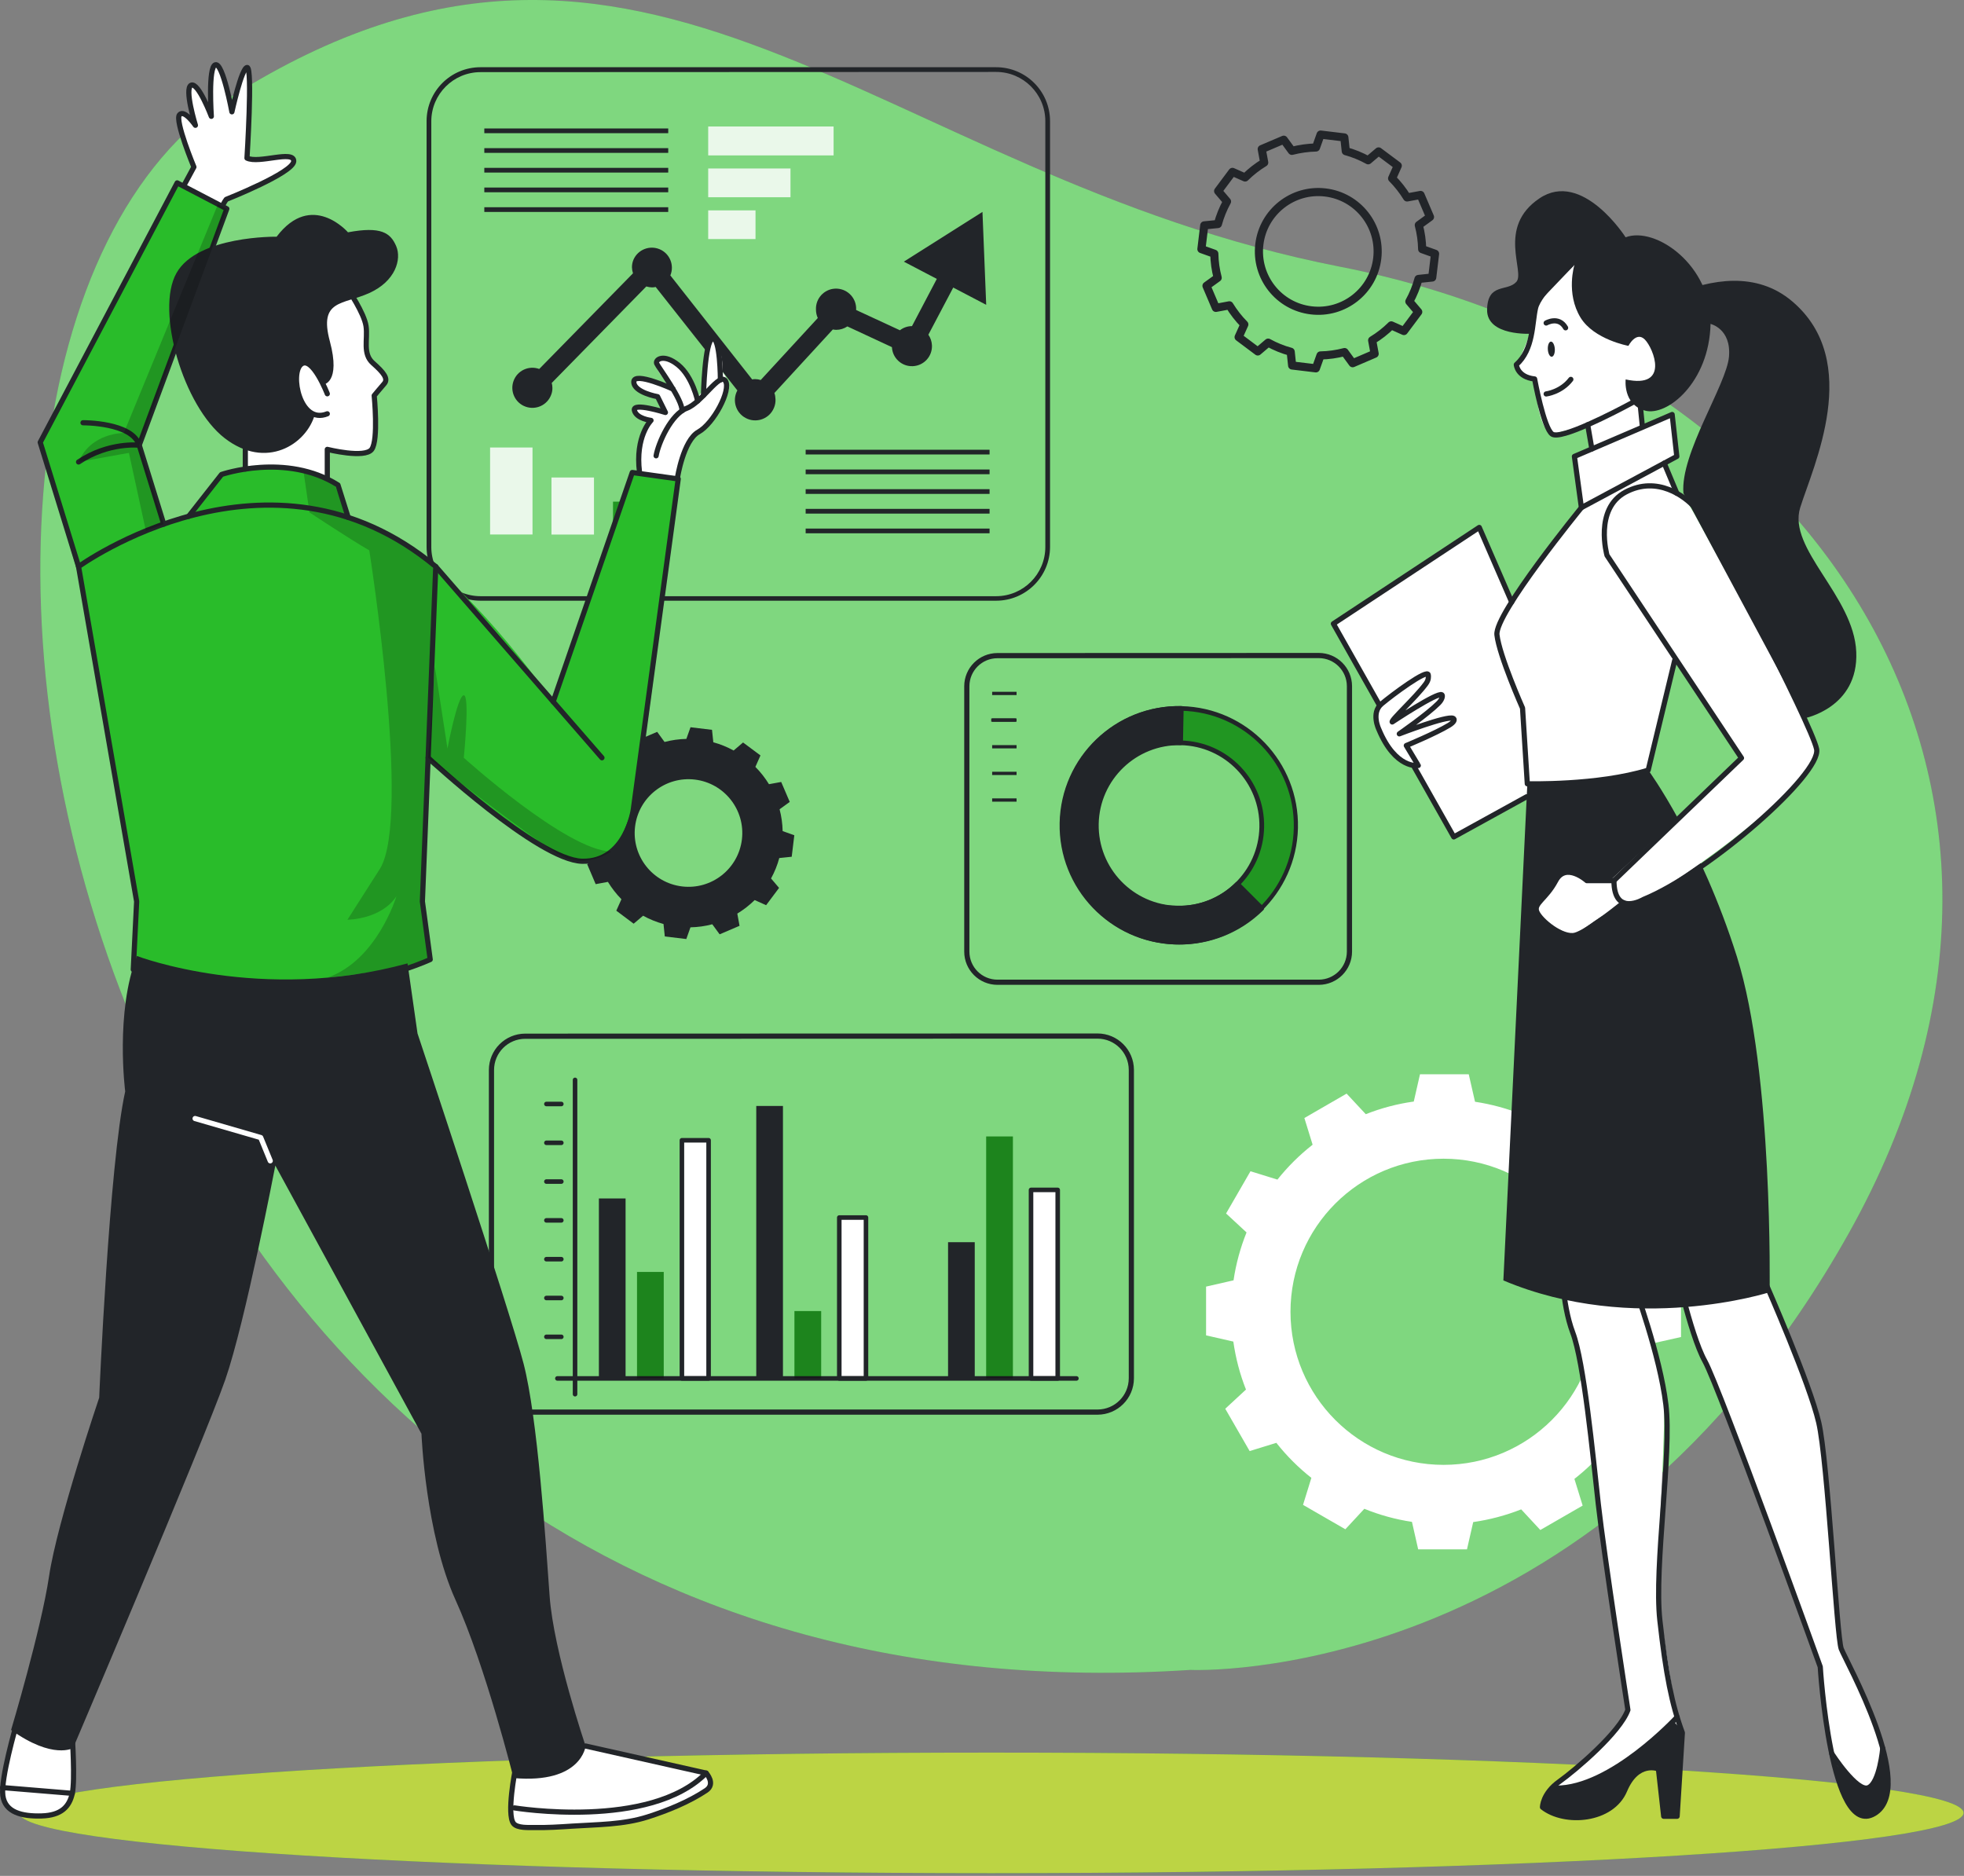 <svg xmlns="http://www.w3.org/2000/svg" width="379" height="362" viewBox="0 0 379 362" fill="none"><rect x="0" y="0" width="379" height="362" fill="#808080" stroke="none"/><g clip-path="url(#clip0_540_606)"><path d="M229.7 322.251C229.7 322.251 307.56 325.891 356.81 237.901C406.06 149.911 348.11 68.971 258.59 51.471C169.06 33.991 124.47 -31.679 44.68 18.601C-35.11 68.881 9.23 336.591 229.7 322.251Z" fill="#29BC2A"></path><path opacity="0.4" d="M229.7 322.251C229.7 322.251 307.56 325.891 356.81 237.901C406.06 149.911 348.11 68.971 258.59 51.471C169.06 33.991 124.47 -31.679 44.68 18.601C-35.11 68.881 9.23 336.591 229.7 322.251Z" fill="white"></path><path d="M191.31 361.471C294.919 361.471 378.91 356.264 378.91 349.841C378.91 343.418 294.919 338.211 191.31 338.211C87.701 338.211 3.71 343.418 3.71 349.841C3.71 356.264 87.701 361.471 191.31 361.471Z" fill="#29BC2A"></path><path opacity="0.7" d="M191.31 361.471C294.919 361.471 378.91 356.264 378.91 349.841C378.91 343.418 294.919 338.211 191.31 338.211C87.701 338.211 3.71 343.418 3.71 349.841C3.71 356.264 87.701 361.471 191.31 361.471Z" fill="#FBDE4F"></path><path d="M232.39 43.491L231.84 48.071L234.33 48.961C234.36 50.531 234.58 52.091 234.98 53.601L232.82 55.161L234.63 59.411L237.24 58.921C238.06 60.261 239.02 61.501 240.12 62.611L239.02 65.051L242.72 67.821L244.72 66.121C246.09 66.881 247.55 67.471 249.07 67.881L249.35 70.531L253.93 71.081L254.82 68.591C256.39 68.561 257.95 68.341 259.46 67.941L261.03 70.091L265.27 68.271L264.79 65.671C266.13 64.861 267.37 63.891 268.48 62.791L270.92 63.881L273.68 60.191L271.97 58.181C272.73 56.811 273.32 55.351 273.73 53.831L276.38 53.551L276.93 48.971L274.44 48.081C274.41 46.511 274.19 44.951 273.79 43.441L275.95 41.871L274.13 37.621L271.53 38.101C270.71 36.761 269.74 35.531 268.64 34.421L269.73 31.981L266.03 29.221L264.02 30.931C262.65 30.171 261.2 29.581 259.7 29.171L259.42 26.521L254.84 25.971L253.95 28.461C252.38 28.501 250.82 28.721 249.3 29.111L247.73 26.961L243.48 28.771L243.96 31.371C242.62 32.181 241.38 33.151 240.27 34.251L237.83 33.171L235.07 36.871L236.78 38.881C236.02 40.261 235.43 41.721 235.02 43.231L232.39 43.491ZM243.02 47.161C243.77 40.881 249.47 36.391 255.75 37.141C262.03 37.891 266.52 43.591 265.77 49.871C265.02 56.151 259.32 60.641 253.04 59.891C246.75 59.151 242.27 53.451 243.02 47.161Z" stroke="#222529" stroke-width="1.571" stroke-miterlimit="10" stroke-linejoin="round"></path><path d="M112.92 156.19L112.42 160.34L114.67 161.14C114.7 162.56 114.89 163.97 115.26 165.35L113.31 166.77L114.95 170.62L117.31 170.18C118.05 171.39 118.93 172.52 119.92 173.53L118.93 175.74L122.28 178.25L124.1 176.71C125.35 177.4 126.67 177.93 128.04 178.31L128.29 180.71L132.44 181.21L133.24 178.95C134.66 178.92 136.07 178.73 137.45 178.36L138.87 180.3L142.71 178.66L142.28 176.3C143.49 175.56 144.62 174.69 145.63 173.69L147.84 174.68L150.34 171.34L148.79 169.52C149.48 168.27 150.01 166.95 150.38 165.58L152.78 165.33L153.28 161.18L151.03 160.38C151 158.96 150.8 157.55 150.44 156.17L152.4 154.75L150.75 150.9L148.39 151.33C147.65 150.12 146.77 149 145.77 147.99L146.75 145.78L143.39 143.28L141.57 144.83C140.33 144.15 139.02 143.61 137.65 143.24L137.4 140.84L133.25 140.34L132.45 142.59C131.03 142.62 129.61 142.82 128.24 143.18L126.82 141.23L122.97 142.87L123.4 145.23C122.19 145.97 121.06 146.84 120.05 147.84L117.84 146.86L115.34 150.22L116.89 152.04C116.21 153.29 115.67 154.61 115.29 155.98L112.92 156.19ZM122.55 159.52C123.23 153.83 128.4 149.76 134.09 150.44C139.78 151.12 143.85 156.29 143.17 161.98C142.49 167.67 137.32 171.74 131.63 171.06C125.93 170.38 121.87 165.21 122.55 159.52Z" fill="#222529"></path><path d="M324.39 258.011V248.601L319.13 247.401C318.69 244.231 317.87 241.121 316.69 238.141L320.68 234.451L315.97 226.281L310.81 227.901C308.83 225.381 306.57 223.111 304.07 221.111L305.7 215.901L297.53 211.191L293.88 215.131C290.91 213.931 287.81 213.091 284.64 212.611L283.43 207.311H274.02L272.82 212.571C269.65 213.011 266.54 213.831 263.56 215.011L259.86 211.041L251.71 215.751L253.3 220.901C250.78 222.871 248.51 225.131 246.51 227.631L241.31 226.021L236.6 234.171L240.55 237.831C239.35 240.801 238.51 243.901 238.04 247.071L232.74 248.281V257.691L238 258.891C238.45 262.061 239.26 265.171 240.44 268.151L236.44 271.851L241.15 280.021L246.3 278.431C248.28 280.941 250.55 283.211 253.06 285.191L251.45 290.401L259.62 295.111L263.28 291.161C266.23 292.361 269.32 293.211 272.47 293.681L273.67 298.981H283.09L284.29 293.721C287.46 293.271 290.57 292.441 293.55 291.271L297.24 295.251L305.41 290.541L303.82 285.391C306.34 283.421 308.61 281.161 310.61 278.661L315.81 280.271L320.52 272.101L316.57 268.441C317.77 265.471 318.61 262.371 319.09 259.201L324.39 258.011ZM308.11 253.141C308.11 269.451 294.88 282.681 278.57 282.681C262.26 282.681 249.03 269.451 249.03 253.141C249.03 236.831 262.26 223.601 278.57 223.601C294.88 223.601 308.11 236.831 308.11 253.141Z" fill="white"></path><path d="M160.88 24.41H136.64V30H160.88V24.41Z" fill="#29BC2A"></path><path d="M152.57 32.49H136.64V38.08H152.57V32.49Z" fill="#29BC2A"></path><path d="M145.81 40.57H136.64V46.16H145.81V40.57Z" fill="#29BC2A"></path><path opacity="0.9" d="M160.88 24.41H136.64V30H160.88V24.41Z" fill="white"></path><path opacity="0.9" d="M152.57 32.49H136.64V38.08H152.57V32.49Z" fill="white"></path><path opacity="0.9" d="M145.81 40.57H136.64V46.16H145.81V40.57Z" fill="white"></path><path d="M102.77 86.33H94.55V103.17H102.77V86.33Z" fill="#29BC2A"></path><path d="M114.64 92.121H106.42V103.181H114.64V92.121Z" fill="#29BC2A"></path><path d="M126.52 96.811H118.3V103.181H126.52V96.811Z" fill="#29BC2A"></path><path opacity="0.9" d="M102.77 86.33H94.55V103.17H102.77V86.33Z" fill="white"></path><path opacity="0.9" d="M114.64 92.121H106.42V103.181H114.64V92.121Z" fill="white"></path><path opacity="0.2" d="M126.52 96.811H118.3V103.181H126.52V96.811Z" fill="black"></path><path d="M192.24 115.921H92.71C86.97 115.911 82.33 111.271 82.32 105.531V23.361C82.33 17.621 86.97 12.981 92.71 12.971H192.24C197.98 12.981 202.62 17.621 202.63 23.361V105.531C202.63 111.261 197.98 115.911 192.24 115.921ZM92.71 13.921C87.48 13.931 83.24 18.171 83.23 23.401V105.571C83.24 110.801 87.48 115.041 92.71 115.051H192.24C197.47 115.041 201.71 110.801 201.72 105.571V23.361C201.71 18.131 197.47 13.891 192.24 13.881L92.71 13.921Z" fill="#222529"></path><path d="M190.96 86.791H155.47V87.701H190.96V86.791Z" fill="#222529"></path><path d="M190.96 90.602H155.47V91.512H190.96V90.602Z" fill="#222529"></path><path d="M190.96 94.4H155.47V95.31H190.96V94.4Z" fill="#222529"></path><path d="M190.96 98.201H155.47V99.111H190.96V98.201Z" fill="#222529"></path><path d="M190.96 102H155.47V102.91H190.96V102Z" fill="#222529"></path><path d="M128.95 24.791H93.46V25.701H128.95V24.791Z" fill="#222529"></path><path d="M128.95 28.59H93.46V29.5H128.95V28.59Z" fill="#222529"></path><path d="M128.95 32.391H93.46V33.301H128.95V32.391Z" fill="#222529"></path><path d="M128.95 36.191H93.46V37.101H128.95V36.191Z" fill="#222529"></path><path d="M128.95 39.99H93.46V40.9H128.95V39.99Z" fill="#222529"></path><path d="M183.95 55.491L190.31 58.821L189.59 40.891L174.42 50.491L180.78 53.821L175.99 62.931C175.15 62.931 174.33 63.211 173.66 63.731L165.21 59.821V59.771C165.32 57.631 163.67 55.811 161.53 55.701C159.39 55.591 157.57 57.241 157.46 59.381C157.45 59.511 157.45 59.641 157.46 59.761C157.46 60.311 157.58 60.861 157.81 61.371L146.8 73.331C146.45 73.221 146.08 73.161 145.71 73.161C145.52 73.161 145.33 73.181 145.15 73.221L129.36 53.151C130.18 51.181 129.25 48.911 127.28 48.091C125.36 47.291 123.15 48.151 122.28 50.031C122.06 50.511 121.95 51.041 121.95 51.571C121.96 51.971 122.03 52.361 122.15 52.741L104.06 71.201C102.05 70.471 99.83 71.501 99.1 73.511C98.37 75.521 99.4 77.741 101.41 78.471C103.42 79.201 105.64 78.171 106.37 76.161C106.53 75.741 106.61 75.291 106.6 74.841C106.6 74.521 106.55 74.211 106.47 73.901L124.72 55.281C125.08 55.391 125.45 55.451 125.83 55.461C126.07 55.461 126.3 55.431 126.53 55.381L142.29 75.341C141.26 77.241 141.96 79.621 143.87 80.651C145.77 81.681 148.15 80.981 149.18 79.071C149.46 78.561 149.62 77.991 149.65 77.411C149.66 77.281 149.66 77.151 149.65 77.031C149.64 76.621 149.57 76.221 149.44 75.841L160.71 63.581C160.92 63.621 161.14 63.641 161.36 63.651C162.13 63.651 162.88 63.421 163.52 62.991L172.12 66.991C172.22 69.121 174.04 70.771 176.17 70.661C178.3 70.561 179.95 68.741 179.84 66.611C179.8 65.891 179.57 65.191 179.15 64.591L183.95 55.491Z" fill="#222529"></path><path d="M192.47 126.52C189.21 126.53 186.57 129.17 186.57 132.43V183.64C186.57 186.9 189.21 189.54 192.47 189.55H254.5C257.76 189.54 260.4 186.9 260.41 183.64V132.41C260.4 129.15 257.76 126.51 254.5 126.5L192.47 126.52Z" stroke="#222529" stroke-miterlimit="10" stroke-linejoin="round"></path><path d="M196.17 133.5H191.46V134.13H196.17V133.5Z" fill="#222529"></path><path d="M196.17 138.641H191.46V139.271H196.17V138.641Z" fill="#222529"></path><path d="M196.17 143.789H191.46V144.419H196.17V143.789Z" fill="#222529"></path><path d="M196.17 148.93H191.46V149.56H196.17V148.93Z" fill="#222529"></path><path d="M195.99 138.641H191.28V139.271H195.99V138.641Z" fill="#222529"></path><path d="M196.17 154.07H191.46V154.7H196.17V154.07Z" fill="#222529"></path><path d="M227.07 181.899C239.54 182.149 249.86 172.249 250.11 159.769C250.36 147.299 240.46 136.979 227.98 136.729C215.51 136.479 205.19 146.379 204.94 158.859C204.69 171.329 214.59 181.639 227.07 181.899ZM227.85 143.349C236.68 143.529 243.7 150.839 243.52 159.669C243.34 168.499 236.03 175.519 227.2 175.339C218.37 175.159 211.35 167.849 211.53 159.019C211.71 150.189 219.02 143.179 227.85 143.349Z" fill="#29BC2A"></path><path opacity="0.2" d="M227.07 181.899C239.54 182.149 249.86 172.249 250.11 159.769C250.36 147.299 240.46 136.979 227.98 136.729C215.51 136.479 205.19 146.379 204.94 158.859C204.69 171.329 214.59 181.639 227.07 181.899ZM227.85 143.349C236.68 143.529 243.7 150.839 243.52 159.669C243.34 168.499 236.03 175.519 227.2 175.339C218.37 175.159 211.35 167.849 211.53 159.019C211.71 150.189 219.02 143.179 227.85 143.349Z" fill="black"></path><path d="M211.29 175.469C220.23 184.489 234.79 184.549 243.81 175.609C243.98 175.429 243.99 175.149 243.82 174.969L239.13 170.279C239.04 170.199 238.92 170.149 238.8 170.139C238.68 170.149 238.57 170.199 238.48 170.269C235.5 173.259 231.42 174.889 227.2 174.779C226.83 174.769 226.46 174.759 226.09 174.759C222.7 174.569 219.46 173.269 216.88 171.049C216.64 170.839 216.41 170.629 216.18 170.409C210.75 164.979 210.01 156.419 214.43 150.139C214.45 150.109 214.47 150.079 214.48 150.049C214.58 149.909 214.7 149.779 214.81 149.649C217.94 145.699 222.79 143.509 227.82 143.789C228.07 143.799 228.27 143.599 228.28 143.349L228.41 136.719C228.42 136.469 228.22 136.259 227.97 136.249C215.27 136.039 204.8 146.159 204.59 158.859C204.51 165.089 206.92 171.069 211.29 175.469Z" fill="#222529"></path><path d="M227.99 136.269C240.69 136.559 250.75 147.079 250.47 159.779C250.18 172.479 239.66 182.539 226.96 182.259C214.28 181.969 204.22 171.479 204.48 158.799C204.74 146.099 215.24 136.009 227.94 136.269C227.96 136.269 227.98 136.269 227.99 136.269ZM227.08 181.439C239.31 181.689 249.42 171.979 249.67 159.749C249.92 147.529 240.21 137.409 227.98 137.159C215.75 136.909 205.64 146.619 205.39 158.849C205.15 171.069 214.86 181.179 227.08 181.439ZM227.86 142.899C236.93 143.079 244.13 150.579 243.94 159.649C243.76 168.719 236.26 175.919 227.19 175.729C218.12 175.549 210.92 168.049 211.11 158.979C211.29 149.909 218.79 142.709 227.86 142.899ZM227.21 174.809C235.77 174.979 242.86 168.179 243.03 159.619C243.2 151.059 236.4 143.969 227.84 143.799C219.28 143.629 212.19 150.429 212.02 158.989C211.86 167.549 218.65 174.619 227.21 174.799V174.809Z" fill="#222529"></path><path d="M110.97 208.393V269.043" stroke="#222529" stroke-width="0.879" stroke-miterlimit="10" stroke-linecap="round" stroke-linejoin="round"></path><path d="M120.72 231.273H115.57V266.003H120.72V231.273Z" fill="#222529"></path><path d="M128.08 245.453H122.93V266.003H128.08V245.453Z" fill="#29BC2A"></path><path d="M136.74 220.043H131.59V266.003H136.74V220.043Z" fill="white" stroke="#222529" stroke-width="0.879" stroke-miterlimit="10" stroke-linejoin="round"></path><path d="M151.09 213.422H145.94V266.002H151.09V213.422Z" fill="#222529"></path><path d="M158.46 253.002H153.31V266.012H158.46V253.002Z" fill="#29BC2A"></path><path d="M167.11 234.953H161.96V266.003H167.11V234.953Z" fill="white" stroke="#222529" stroke-width="0.879" stroke-miterlimit="10" stroke-linejoin="round"></path><path d="M188.1 239.713H182.95V266.003H188.1V239.713Z" fill="#222529"></path><path d="M195.46 219.312H190.31V266.003H195.46V219.312Z" fill="#29BC2A"></path><path d="M204.11 229.623H198.96V266.003H204.11V229.623Z" fill="white" stroke="#222529" stroke-width="0.879" stroke-miterlimit="10" stroke-linejoin="round"></path><path d="M105.44 257.973H108.32" stroke="#222529" stroke-width="0.879" stroke-miterlimit="10" stroke-linecap="round" stroke-linejoin="round"></path><path d="M105.44 250.482H108.32" stroke="#222529" stroke-width="0.879" stroke-miterlimit="10" stroke-linecap="round" stroke-linejoin="round"></path><path d="M105.44 242.992H108.32" stroke="#222529" stroke-width="0.879" stroke-miterlimit="10" stroke-linecap="round" stroke-linejoin="round"></path><path d="M105.44 235.502H108.32" stroke="#222529" stroke-width="0.879" stroke-miterlimit="10" stroke-linecap="round" stroke-linejoin="round"></path><path d="M105.44 228.012H108.32" stroke="#222529" stroke-width="0.879" stroke-miterlimit="10" stroke-linecap="round" stroke-linejoin="round"></path><path d="M105.44 220.533H108.32" stroke="#222529" stroke-width="0.879" stroke-miterlimit="10" stroke-linecap="round" stroke-linejoin="round"></path><path d="M105.44 213.043H108.32" stroke="#222529" stroke-width="0.879" stroke-miterlimit="10" stroke-linecap="round" stroke-linejoin="round"></path><path d="M107.56 266.002H207.72" stroke="#222529" stroke-width="0.879" stroke-miterlimit="10" stroke-linecap="round" stroke-linejoin="round"></path><path opacity="0.3" d="M128.08 245.453H122.93V266.003H128.08V245.453Z" fill="black"></path><path opacity="0.3" d="M158.46 253.002H153.31V266.012H158.46V253.002Z" fill="black"></path><path opacity="0.3" d="M195.46 219.312H190.31V266.003H195.46V219.312Z" fill="black"></path><path d="M101.35 199.962C97.75 199.972 94.84 202.882 94.84 206.482V265.982C94.84 269.582 97.76 272.492 101.35 272.502H211.8C215.4 272.492 218.31 269.582 218.32 265.982V206.452C218.31 202.852 215.4 199.942 211.8 199.932L101.35 199.962Z" stroke="#222529" stroke-miterlimit="10" stroke-linejoin="round"></path><path d="M13.95 332.999C13.95 332.999 16.26 348.409 10.67 349.999C5.08 351.579 1.2 349.489 0.5 347.189C-0.2 344.879 4.75 328.389 4.75 328.389L13.95 332.999Z" fill="white"></path><path d="M111.18 336.409L135.48 342.169C135.48 342.169 137.32 343.229 137.11 344.819C136.9 346.409 125.82 350.699 122.72 351.229C119.61 351.759 101.66 354.088 99.11 351.898C96.56 349.708 101.95 332.229 101.95 332.229L111.18 336.409Z" fill="white"></path><path d="M67.18 55.169C67.18 55.169 70.6 60.328 70.64 62.949C70.69 65.558 70.37 68.528 71.97 70.069C73.56 71.609 74.8 73.288 74.14 74.049C73.48 74.808 72.21 76.338 72.21 76.338C72.21 76.338 73.86 85.138 71.73 86.719C69.6 88.308 63.16 86.719 63.16 86.719V92.398C63.16 92.398 54.02 89.409 47.71 89.959L46.59 77.788C46.59 77.808 60.31 51.459 67.18 55.169Z" fill="white"></path><path d="M123.4 91.129C123.4 91.129 122.58 84.899 125.62 81.129C125.62 81.129 121.97 80.509 122.41 79.189C122.85 77.869 128.4 79.599 128.4 79.599L126.89 76.549C126.89 76.549 121.64 74.809 122.3 73.179C122.95 71.549 130.65 75.559 130.65 75.559C130.65 75.559 126.08 71.739 126.72 70.139C127.36 68.549 132.01 68.579 134.49 76.829L135.75 75.259C135.75 75.259 136.2 65.879 137.49 65.359C137.49 65.359 139.46 66.469 139.48 71.849C139.48 71.849 141.44 74.259 140.21 76.299C138.98 78.339 135.95 82.929 133.41 84.649C130.87 86.369 130.89 93.079 130.89 93.079L123.4 91.129Z" fill="white"></path><path d="M42.92 39.849L44.08 38.299C44.08 38.299 56.95 32.559 56.62 30.769C56.29 28.979 49.01 31.459 47.66 30.499C47.66 30.499 48.99 13.559 47.69 13.009C46.38 12.459 44.89 20.959 44.89 20.959C44.89 20.959 43.02 12.249 41.57 12.489C40.12 12.739 40.73 21.519 40.73 21.519C40.73 21.519 37.98 15.909 36.91 16.429C35.84 16.949 37.45 23.789 37.45 23.789C37.45 23.789 35.49 21.439 34.64 22.149C34.64 22.149 34.94 27.799 37.43 32.219L34.64 36.919L42.92 39.849Z" fill="white"></path><path d="M122.01 91.169L130.88 92.409C130.88 92.409 124.38 147.379 122.48 154.199C120.58 161.019 118.84 165.869 112.33 166.189C105.81 166.509 82.59 146.989 82.59 146.989L81.51 173.949L83.02 185.149C83.02 185.149 54.61 200.079 25.72 187.089L26.37 173.949L15.95 113.899L7.76 85.359L34.19 35.289L43.77 40.289L26.87 85.899L31.6 101.129L36.89 99.009L42.74 91.549C42.74 91.549 52.65 86.389 65.21 93.579L67.18 99.839C67.18 99.839 81.9 100.949 106.75 135.389L122.01 91.169Z" fill="#29BC2A"></path><path opacity="0.2" d="M58.6 91.17L59.72 98.88C59.72 98.88 67.98 104.35 71.26 106.2C71.26 106.2 79.38 157.48 73.37 167.57L67.05 177.48C67.05 177.48 73.52 177.48 76.5 172.95C76.5 172.95 72.79 185.33 63.17 188.66C63.17 188.66 77.94 187.12 83.02 185.16L81.51 173.96L83.93 111.51C83.93 111.51 86.22 107.33 67.19 99.85L64.38 93.09L58.6 91.17Z" fill="black"></path><path d="M67.18 55.879C67.18 55.879 70.28 60.419 70.64 62.949C71 65.489 69.92 68.259 71.97 70.069C74.02 71.879 74.99 73.089 74.14 74.049C73.29 75.019 72.21 76.339 72.21 76.339C72.21 76.339 73.06 84.909 71.73 86.719C70.4 88.529 63.16 86.719 63.16 86.719V92.399" stroke="#222529" stroke-miterlimit="10" stroke-linecap="round" stroke-linejoin="round"></path><path d="M63.16 75.99C63.16 75.99 60.26 68.499 58.09 70.309C55.92 72.12 57.85 82.019 63.16 79.85" stroke="#222529" stroke-miterlimit="10" stroke-linecap="round" stroke-linejoin="round"></path><path d="M62.38 74.209C62.38 74.209 65.82 73.939 63.65 65.849C61.48 57.759 66.19 58.849 71.26 56.549C76.33 54.259 77.54 50.029 76.45 47.489C75.36 44.949 73.55 43.629 67.15 44.829C67.15 44.829 60.15 36.739 53.38 45.679C53.38 45.679 38.16 45.439 34.06 52.679C29.95 59.929 35.39 78.399 43.36 84.559C51.33 90.719 59.12 85.789 60.75 79.999C60.75 79.999 55.32 77.069 58.09 70.309C58.09 70.309 60.62 69.409 62.38 74.209Z" fill="#222529"></path><path d="M15.16 109.34C15.16 109.34 51.99 82.63 84.09 109.34L81.51 173.96L83.02 185.16C83.02 185.16 55.88 197.87 25.72 187.1L26.37 173.96L15.16 109.34Z" stroke="#222529" stroke-miterlimit="10" stroke-linecap="round" stroke-linejoin="round"></path><path d="M36.4 99.64L42.75 91.56C42.75 91.56 55.18 87.26 65.22 93.59L67.19 99.85" stroke="#222529" stroke-miterlimit="10" stroke-linecap="round" stroke-linejoin="round"></path><path d="M84.09 109.34L116.16 146.23" stroke="#222529" stroke-miterlimit="10" stroke-linecap="round" stroke-linejoin="round"></path><path d="M82.62 146.23C82.62 146.23 103.86 165.99 112.33 166.2C120.8 166.4 122.21 156.22 122.21 156.22L130.88 92.42L122.01 91.18L106.75 135.41" stroke="#222529" stroke-miterlimit="10" stroke-linecap="round" stroke-linejoin="round"></path><path d="M130.73 92.208C130.73 92.208 131.84 84.998 134.78 83.358C137.72 81.718 141.1 75.318 140 73.528C138.9 71.728 135.54 77.638 132.52 78.788C129.49 79.928 127.02 85.528 126.61 87.958" stroke="#222529" stroke-miterlimit="10" stroke-linecap="round" stroke-linejoin="round"></path><path d="M139.02 73.309C139.02 73.309 138.99 64.979 137.49 65.369C135.99 65.759 135.75 76.309 135.75 76.309" stroke="#222529" stroke-miterlimit="10" stroke-linecap="round" stroke-linejoin="round"></path><path d="M134.63 77.379C134.63 77.379 133.67 72.709 130.88 70.439C128.09 68.169 126.41 69.389 126.72 70.149C127.04 70.909 131.74 77.129 131.61 79.269" stroke="#222529" stroke-miterlimit="10" stroke-linecap="round" stroke-linejoin="round"></path><path d="M129.88 75.078C129.88 75.078 122.33 71.618 122.31 73.678C122.29 75.738 126.9 76.548 126.9 76.548L128.41 79.598C128.41 79.598 122.04 77.568 122.42 79.188C122.8 80.808 125.63 81.128 125.63 81.128C125.63 81.128 122.53 84.188 123.41 91.128" stroke="#222529" stroke-miterlimit="10" stroke-linecap="round" stroke-linejoin="round"></path><path d="M78.64 185.909L80.57 199.429C80.57 199.429 98.34 252.739 101.04 263.159C103.74 273.589 105.29 297.149 106.06 307.969C106.83 318.789 113.01 336.939 113.01 336.939C113.01 336.939 112.24 344.279 99.1 343.119C99.1 343.119 93.69 321.489 87.9 308.739C82.11 295.989 81.33 276.679 81.33 276.679L53.13 224.919C53.13 224.919 47.36 255.059 43.47 266.249C39.47 277.779 12.2 341.819 14.11 337.319C14.11 337.319 10.25 339.639 2.14 333.839C2.14 333.839 7.93 314.529 9.48 304.099C11.03 293.669 19.14 269.719 19.14 269.719C19.14 269.719 21.07 224.529 24.16 210.619C24.16 210.619 22.18 195.299 26.43 184.479C26.45 184.499 50.44 193.639 78.64 185.909Z" fill="#222529"></path><path d="M37.65 215.85L50.31 219.52L52.15 224.01" stroke="white" stroke-miterlimit="10" stroke-linecap="round" stroke-linejoin="round"></path><path d="M99.42 341.569C99.42 341.569 97.71 350.139 99.11 351.899C99.85 352.819 102.05 352.649 103.07 352.669C105.51 352.719 107.97 352.559 110.4 352.399C115.28 352.079 120.28 352.129 124.99 350.619C128.78 349.409 132.93 347.729 136.26 345.509C138.18 344.229 136.26 342.159 136.26 342.159L113.01 336.939" stroke="#222529" stroke-miterlimit="10" stroke-linecap="round" stroke-linejoin="round"></path><path d="M99.28 348.88C99.28 348.88 125.41 353.17 136.27 342.16" stroke="#222529" stroke-miterlimit="10" stroke-linecap="round" stroke-linejoin="round"></path><path d="M3.1 333C3.1 333 0.1 343.28 0.55 346.52C1 349.76 4.24 350.54 8.03 350.43C11.83 350.32 13.39 348.64 13.95 346.07C14.51 343.5 13.95 335.19 13.95 335.19" stroke="#222529" stroke-miterlimit="10" stroke-linecap="round" stroke-linejoin="round"></path><path d="M0.5 344.959L13.95 346.069" stroke="#222529" stroke-miterlimit="10" stroke-linecap="round" stroke-linejoin="round"></path><path d="M35.61 35.579C36.75 33.499 37.42 32.229 37.42 32.229C37.42 32.229 33.71 23.299 34.63 22.159C35.55 21.019 37.71 24.179 37.71 24.179C37.71 24.179 35.51 17.039 36.9 16.439C38.28 15.839 40.78 22.449 40.78 22.449C40.78 22.449 40.13 12.889 41.57 12.499C43.01 12.099 44.75 21.579 44.75 21.579C44.75 21.579 46.61 13.099 47.69 13.019C48.77 12.939 47.66 30.509 47.66 30.509C49.97 31.639 56.73 28.889 56.68 31.109C56.63 33.339 43.67 38.469 43.67 38.469C43.39 38.889 43.4 38.809 43.09 39.409" stroke="#222529" stroke-miterlimit="10" stroke-linecap="round" stroke-linejoin="round"></path><path d="M15.16 109.339L7.76 85.359L34.19 35.289L43.77 40.289L26.87 85.899L31.6 101.139" stroke="#222529" stroke-miterlimit="10" stroke-linecap="round" stroke-linejoin="round"></path><path d="M16.02 81.58C16.02 81.58 25.5 81.5 26.87 85.91C26.87 85.91 20.98 85.24 15.16 89.15" stroke="#222529" stroke-miterlimit="10" stroke-linecap="round" stroke-linejoin="round"></path><path d="M47.34 90.509V83.559" stroke="#222529" stroke-miterlimit="10" stroke-linecap="round" stroke-linejoin="round"></path><path opacity="0.2" d="M83.93 128.68L86.35 144.45C86.35 144.45 88.29 134.17 89.5 134.17C90.71 134.17 89.5 146.23 89.5 146.23C89.5 146.23 109.38 164.19 117.97 164.32C117.97 164.32 113.19 167.69 108.4 165.18C103.6 162.68 82.62 146.23 82.62 146.23L83.93 128.68Z" fill="black"></path><path opacity="0.2" d="M42.07 39.398L23.89 83.558C23.89 83.558 17.56 83.458 15.16 89.138L24.88 87.398L28.15 102.438L31.59 101.128L26.87 85.898L43.77 40.288L42.07 39.398Z" fill="black"></path><path d="M292.61 117.061L285.46 101.781L257.31 120.361L280.54 161.501L298.64 151.231L292.61 117.061Z" fill="white"></path><path d="M315.81 249.321C315.81 249.321 320.35 261.941 321.02 268.091C321.69 274.241 319.65 300.151 320.08 307.281C320.52 314.421 324.38 335.731 324.38 335.731C324.38 335.731 305.44 349.501 299.43 345.071C299.43 345.071 312.77 334.261 314.13 329.971L309.8 300.781L305.52 266.271C305.52 266.271 304.42 259.071 302.91 255.351C301.4 251.631 301.62 243.771 301.62 243.771L315.81 249.321Z" fill="white"></path><path d="M315.4 248.191C315.4 248.191 320.32 261.491 321.47 271.041C322.63 280.581 319.16 302.271 320.31 312.691C321.47 323.101 322.62 328.891 324.65 334.381L323.64 350.491H321.05L320.03 341.351C320.03 341.351 315.97 339.661 313.51 345.511C311.05 351.361 301.97 352.131 297.66 348.741C297.66 348.741 297.66 346.121 300.89 343.811C304.12 341.501 312.6 334.281 314.14 329.971C314.14 329.971 309.51 299.951 308.43 290.251C307.35 280.551 305.66 262.851 303.5 257.161C301.35 251.471 301.35 243.311 301.35 243.311" stroke="#222529" stroke-miterlimit="10" stroke-linecap="round" stroke-linejoin="round"></path><path d="M323.64 331.35C323.64 331.35 310.95 345.15 300.26 345.07" stroke="#222529" stroke-miterlimit="10" stroke-linecap="round" stroke-linejoin="round"></path><path d="M299.44 345.071C299.44 345.071 301.78 345.451 304.65 344.421C307.51 343.381 317.84 338.431 322.93 332.111L324.49 333.881L323.68 350.121L321.06 350.491L320.04 341.351C320.04 341.351 316.7 339.821 314.55 343.581C312.4 347.341 310.85 349.921 307.09 350.751C303.33 351.581 297.66 348.741 297.66 348.741C297.66 348.741 296.68 347.271 299.44 345.071Z" fill="#222529"></path><path d="M324.66 249.741C324.66 249.741 326.73 257.441 329 262.651C331.26 267.861 350.87 320.551 350.87 320.551C350.87 320.551 352.36 349.071 360.72 348.981C369.07 348.891 360.39 329.051 360.39 329.051L355.32 318.171C355.32 318.171 353.38 286.251 350.98 274.501L340.75 246.971L324.66 249.741Z" fill="white"></path><path d="M340.85 247.9C340.85 247.9 349.24 266.99 350.97 274.51C352.71 282.03 354.44 315.87 355.31 318.18C356.18 320.49 370.06 345.08 361.67 349.99C353.28 354.91 351.26 321.65 351.26 321.65C351.26 321.65 331.88 267.86 328.99 262.65C326.1 257.44 322.92 242.41 322.92 242.41L340.85 247.9Z" stroke="#222529" stroke-miterlimit="10" stroke-linecap="round" stroke-linejoin="round"></path><path d="M363.32 337.381C363.32 337.381 362.74 344.041 360.54 344.981C358.34 345.921 353.49 338.411 353.49 338.411" stroke="#222529" stroke-miterlimit="10" stroke-linecap="round" stroke-linejoin="round"></path><path d="M353.48 339.571C353.48 339.571 356.51 350.931 360.48 350.451C364.45 349.971 365.2 343.651 363.31 338.791C363.31 338.791 362.64 343.791 360.53 345.001C358.4 345.011 353.48 339.571 353.48 339.571Z" fill="#222529"></path><path d="M318.07 148.611C318.07 148.611 328.19 162.411 335.19 184.651C342.2 206.891 341.49 249.361 341.49 249.361C341.49 249.361 315.39 257.761 290.11 247.091L294.74 151.231C294.73 151.241 311 151.561 318.07 148.611Z" fill="#222529"></path><path d="M305.01 48.531C305.01 48.531 297.15 55.891 296.23 60.711C295.31 65.531 292.61 70.381 292.61 70.381C292.61 70.381 294.08 72.651 296.14 73.141C296.14 73.141 296.65 83.021 299.52 83.781L306.38 81.981L307.12 86.201L316.95 82.461V76.761L324.45 71.861L321.79 59.061L309.59 53.361L305.01 48.531Z" fill="white"></path><path d="M294.69 150.49L293.81 136.64C293.81 136.64 287.41 124.61 289.44 120.28C291.69 115.49 305.14 97.75 305.14 97.75L303.82 88.08L322.68 80L323.58 88.08L321.31 89.76L323.84 95.18C323.84 95.18 324 93.57 328.38 101.74C332.76 109.91 349.26 138.99 350.56 144.56C351.85 150.14 324.91 169.8 315.81 174.44C315.81 174.44 314.76 172.19 303.95 180.48C301.2 180 297.4 177.53 296.59 176C295.78 174.47 299.7 170.84 299.7 170.84C299.7 170.84 302.06 166.38 306.23 169.94H310.67L336.06 146.28L323.18 127.43L318.07 148.6C318.07 148.61 301.54 153.6 294.69 150.49Z" fill="white"></path><path d="M303.82 88.08L305.17 97.96L323.58 88.08L322.68 79.99L303.82 88.08Z" stroke="#222529" stroke-miterlimit="10" stroke-linecap="round" stroke-linejoin="round"></path><path d="M305.17 97.961C305.17 97.961 288.42 118.451 288.87 122.501C289.32 126.541 293.81 136.651 293.81 136.651L294.73 151.251C294.73 151.251 308.28 151.631 318.06 148.621L323.17 127.451" stroke="#222529" stroke-miterlimit="10" stroke-linecap="round" stroke-linejoin="round"></path><path d="M336.06 146.28L310.11 107.17C310.11 107.17 307.57 98.2 313.7 94.96C319.84 91.72 325.18 95.82 327.09 97.96C329 100.11 349.6 139.79 350.56 144.56C351.51 149.33 329.76 168.41 317.17 173.56C317.17 173.56 311.45 176.99 311.45 169.93L336.06 146.28Z" stroke="#222529" stroke-miterlimit="10" stroke-linecap="round" stroke-linejoin="round"></path><path d="M323.58 95.181L321.15 89.381" stroke="#222529" stroke-miterlimit="10" stroke-linecap="round" stroke-linejoin="round"></path><path d="M311.44 169.94H306.22C306.22 169.94 302.15 166.3 300.22 169.94C298.28 173.58 295.86 174.3 296.58 176C297.31 177.7 301.49 181.09 303.94 180.48C306.39 179.87 313.28 174.2 313.28 174.2" stroke="#222529" stroke-miterlimit="10" stroke-linecap="round" stroke-linejoin="round"></path><path d="M303.13 51.111C303.13 51.111 297 56.481 296.32 59.441C295.64 62.401 295.93 67.411 292.61 70.371C292.61 70.371 292.78 72.771 296.14 73.131C296.14 73.131 297.86 82.611 299.52 83.771C301.18 84.931 311.34 79.691 315.32 77.531C316.23 77.031 316.91 75.971 317.41 74.621" stroke="#222529" stroke-miterlimit="10" stroke-linecap="round" stroke-linejoin="round"></path><path d="M298.37 76.021C298.37 76.021 301.25 75.671 303.13 73.211" stroke="#222529" stroke-miterlimit="10" stroke-linecap="round" stroke-linejoin="round"></path><path d="M298.37 62.331C298.37 62.331 300.79 60.921 302.12 63.261" stroke="#222529" stroke-miterlimit="10" stroke-linecap="round" stroke-linejoin="round"></path><path d="M300.04 67.35C300.08 68.16 299.81 68.83 299.44 68.84C299.07 68.86 298.73 68.22 298.69 67.41C298.65 66.6 298.92 65.93 299.29 65.92C299.66 65.91 299.99 66.55 300.04 67.35Z" fill="#222529"></path><path d="M306.38 81.971L307.19 86.631" stroke="#222529" stroke-miterlimit="10" stroke-linecap="round" stroke-linejoin="round"></path><path d="M314.24 66.741C314.24 66.741 315.75 63.831 317.42 65.531C319.09 67.231 322.26 75.091 313.71 73.221C313.71 73.221 313.14 78.031 317.42 79.231C321.7 80.431 329.83 73.801 330.09 62.521C330.36 51.241 319.47 43.601 313.7 45.791C313.7 45.791 305.35 32.701 297.07 38.281C288.79 43.851 294.37 52.461 292.61 54.401C290.85 56.341 287.09 54.521 286.97 59.731C286.85 64.941 295.56 64.401 295.56 64.401L296.61 58.671L303.82 51.131C303.82 51.131 302.12 56.581 305.01 61.301C307.62 65.541 314.24 66.741 314.24 66.741Z" fill="#222529"></path><path d="M330.09 62.511C330.09 62.511 334.1 63.411 333.65 68.811C333.2 74.221 324.19 87.531 324.86 95.181L348.17 138.621C348.17 138.621 358.66 136.641 358.21 125.821C357.76 115.001 344.91 105.921 347.39 97.961C349.87 89.991 359.56 69.731 345.81 58.121C332.06 46.511 310.66 64.311 310.66 64.311L321.14 60.931L330.09 62.511Z" fill="#222529"></path><path d="M291.71 116.171L285.46 101.781L257.31 120.361L280.54 161.501L294.61 153.751" stroke="#222529" stroke-miterlimit="10" stroke-linecap="round" stroke-linejoin="round"></path><path d="M266.07 140.712C266.07 140.712 264.55 137.572 266.58 135.842C268.61 134.122 275.53 128.982 275.62 130.242C275.65 130.612 275.73 131.172 275.14 131.972C273.17 134.652 268.35 139.012 268.66 139.322C268.66 139.322 277.39 133.522 278.24 134.072C278.45 134.212 278.33 134.962 277.6 135.692C275.41 137.892 270.03 141.612 270.03 141.612C270.03 141.612 279.25 138.052 280.43 138.622C280.78 138.792 280.7 139.302 279.63 139.952C277.05 141.522 271.38 143.872 271.38 143.872L273.69 147.722C273.7 147.732 269.29 148.492 266.07 140.712Z" fill="white" stroke="#222529" stroke-miterlimit="10" stroke-linecap="round" stroke-linejoin="round"></path><path d="M316.31 76.022L316.95 82.451" stroke="#222529" stroke-miterlimit="10" stroke-linejoin="round"></path></g><defs><clipPath id="clip0_540_606"><rect width="378.91" height="361.48" fill="white"></rect></clipPath></defs></svg>
